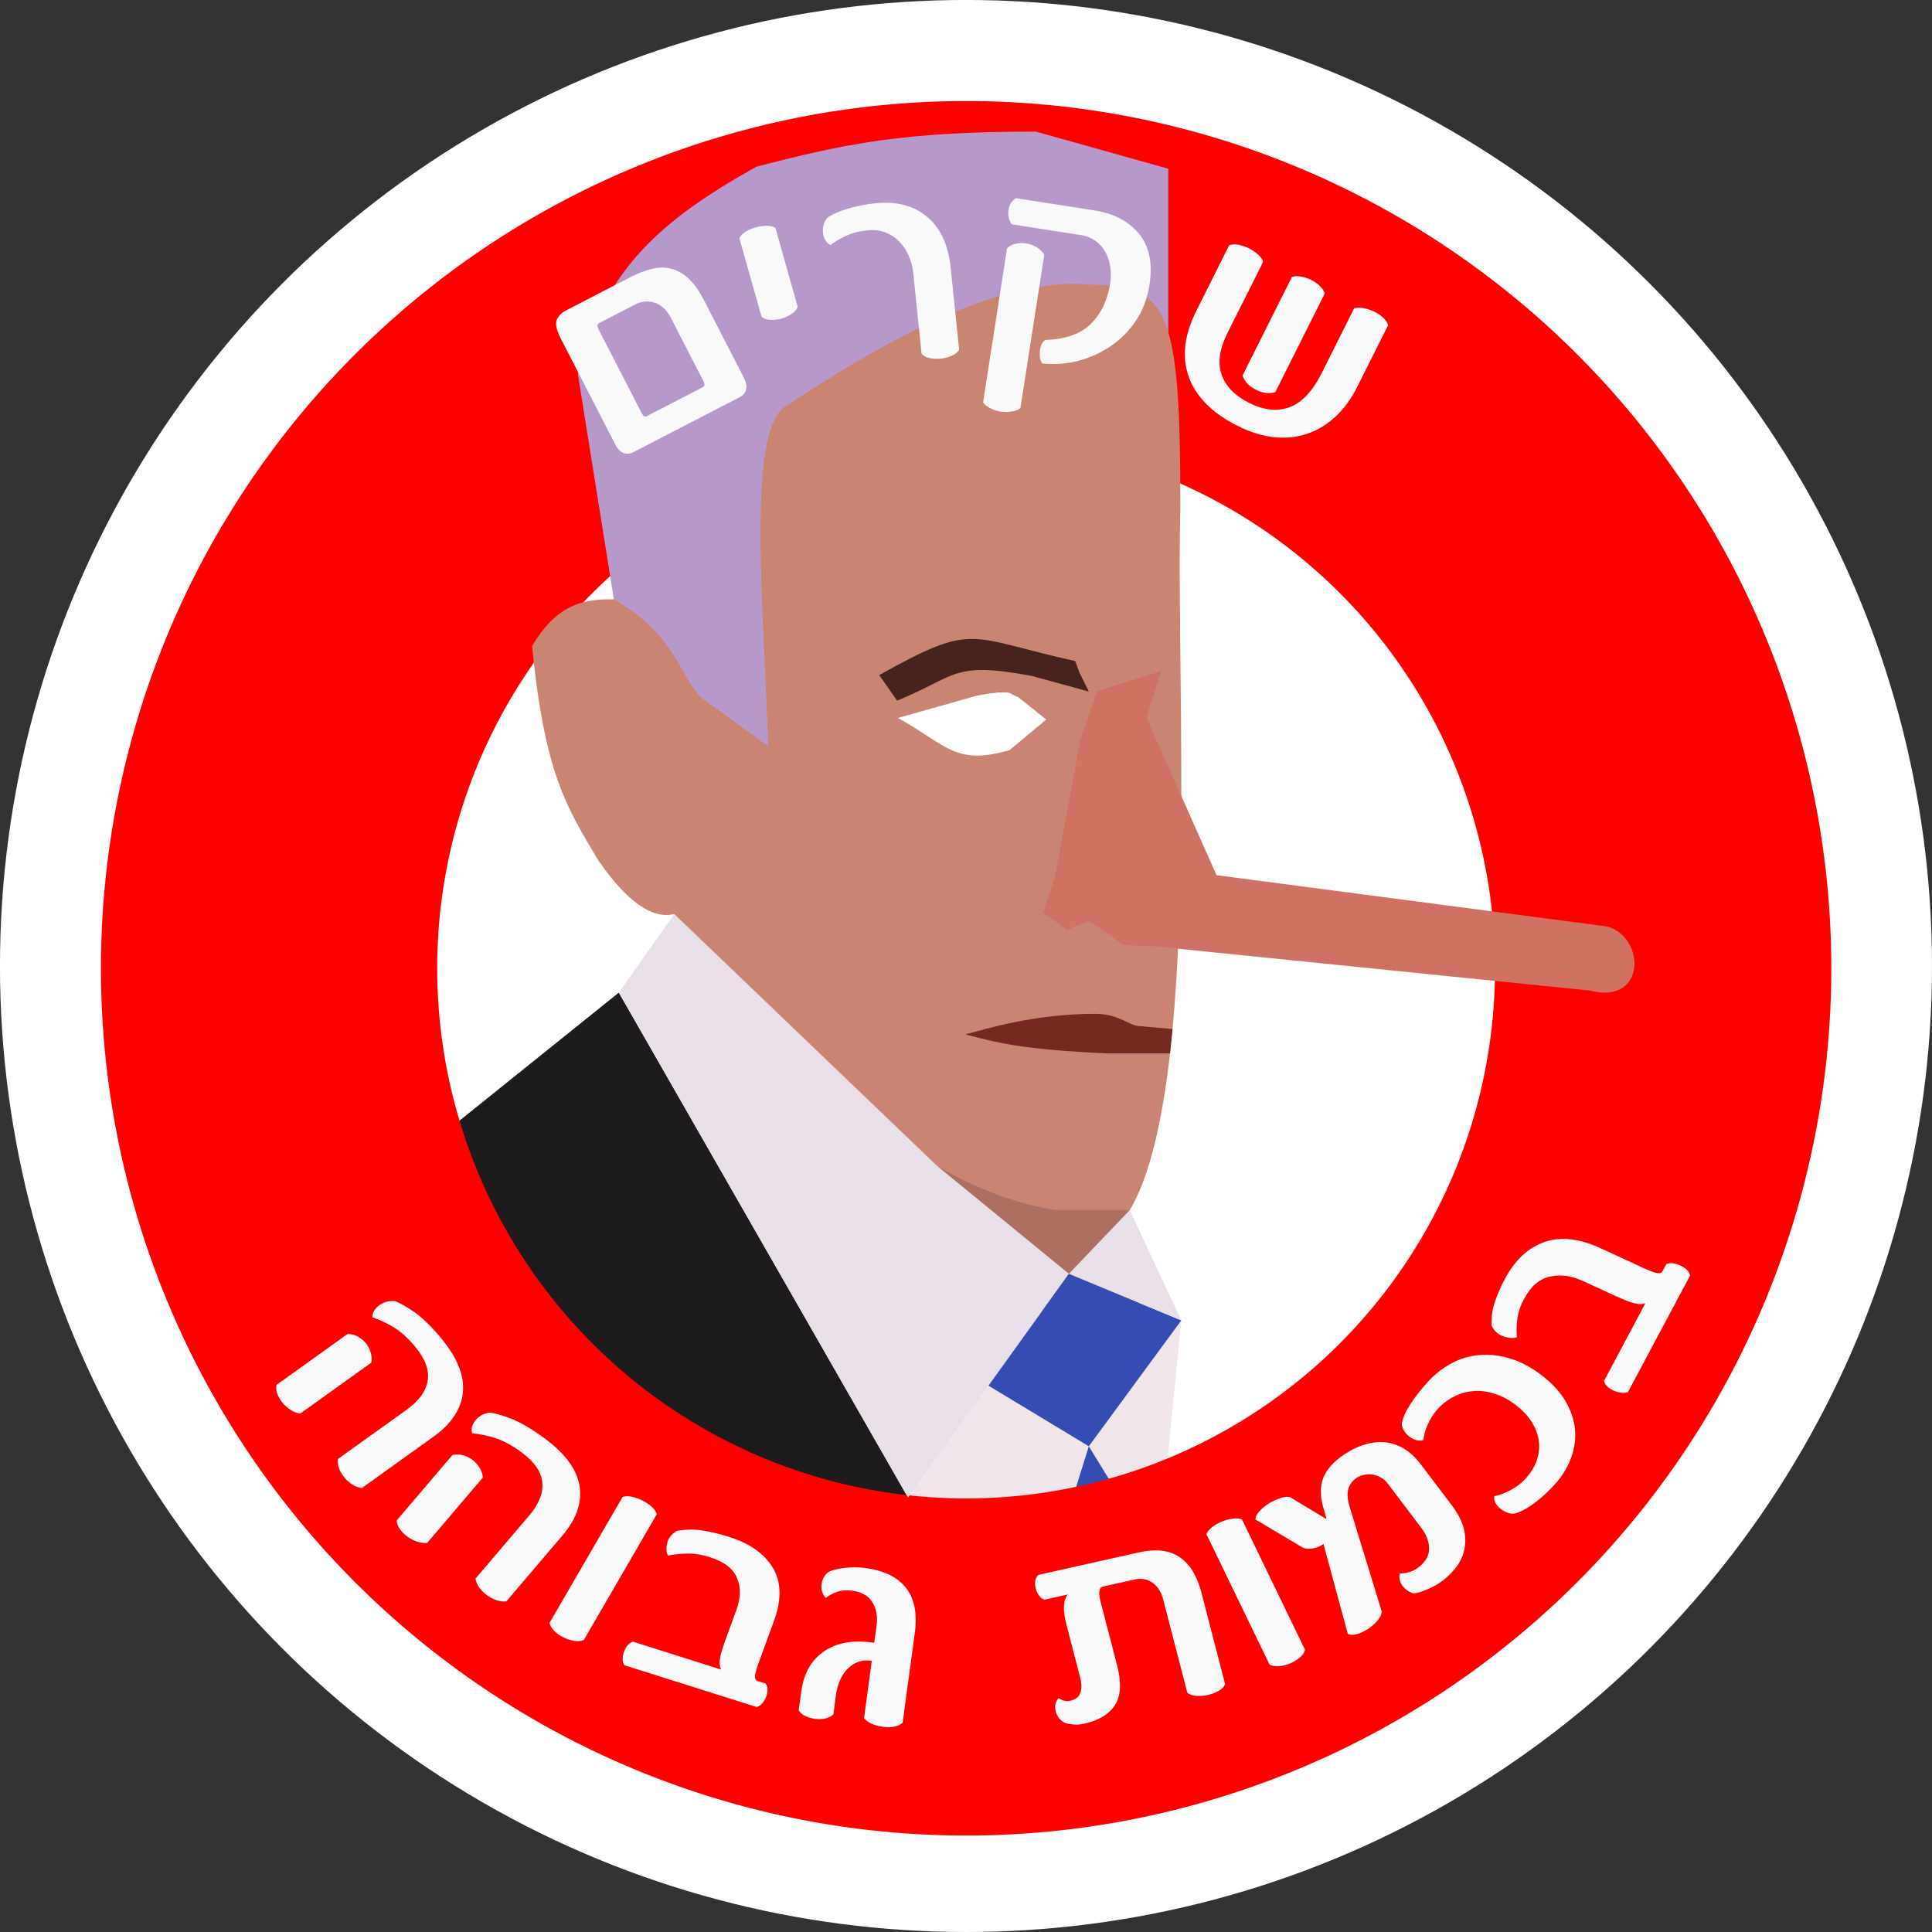 <?xml version="1.0" encoding="UTF-8" standalone="no"?>
<!-- Created with Inkscape (http://www.inkscape.org/) -->

<svg
   width="60.335mm"
   height="60.335mm"
   viewBox="0 0 60.335 60.335"
   version="1.1"
   id="svg1"
   inkscape:version="1.4 (e7c3feb100, 2024-10-09)"
   sodipodi:docname="article-labeling-lies.svg"
   xmlns:inkscape="http://www.inkscape.org/namespaces/inkscape"
   xmlns:sodipodi="http://sodipodi.sourceforge.net/DTD/sodipodi-0.dtd"
   xmlns="http://www.w3.org/2000/svg"
   xmlns:svg="http://www.w3.org/2000/svg">
  <rect x="0" y="0" width="60.335" height="60.335" fill="#333333" stroke="none"/>
  <sodipodi:namedview
     id="namedview1"
     pagecolor="#ffffff"
     bordercolor="#000000"
     borderopacity="0.25"
     inkscape:showpageshadow="2"
     inkscape:pageopacity="0.0"
     inkscape:pagecheckerboard="0"
     inkscape:deskcolor="#d1d1d1"
     inkscape:document-units="mm"
     inkscape:zoom="1.6000176"
     inkscape:cx="176.87306"
     inkscape:cy="178.43554"
     inkscape:window-width="1600"
     inkscape:window-height="821"
     inkscape:window-x="0"
     inkscape:window-y="0"
     inkscape:window-maximized="1"
     inkscape:current-layer="layer1" />
  <defs
     id="defs1" />
  <g
     inkscape:label="Layer 1"
     inkscape:groupmode="layer"
     id="layer1">
    <circle
       style="fill:#ffffff;fill-opacity:1;stroke:none;stroke-width:0.341;stroke-linecap:round;stroke-linejoin:round;stroke-miterlimit:4.7;stroke-dasharray:none;stroke-opacity:1;paint-order:fill markers stroke"
       id="path7"
       cx="155.983"
       cy="185.917"
       r="30.168"
       transform="translate(-125.816,-155.75)" />
    <g
       id="g13"
       transform="matrix(0.122,0,0,0.118,0.209,2.217)">
      <g
         id="g2">
        <path
           style="fill:#efe5eb;fill-opacity:1;stroke-width:1.289;stroke-linecap:round;stroke-linejoin:round;stroke-miterlimit:4.7;paint-order:fill markers stroke"
           d="M 300.672,330.663 289.947,442.941 210.366,458.98 230.724,377.548 271.903,318.325 Z"
           id="path12" />
        <path
           id="path9"
           style="fill:#354cb3;fill-opacity:1;stroke-width:1.289;stroke-linecap:round;stroke-linejoin:round;stroke-miterlimit:4.7;paint-order:fill markers stroke"
           d="m 277,363.977 -11.729,38.865 14.828,42.084 9.848,-1.984 4.697,-49.166 z" />
        <path
           style="fill:#1d1b1c;fill-opacity:1;stroke-width:1.289;stroke-linecap:round;stroke-linejoin:round;stroke-miterlimit:4.7;paint-order:fill markers stroke"
           d="m 156.695,243.911 -48.736,40.484 102.407,174.585 20.358,-81.432 z"
           id="path10" />
      </g>
      <path
         id="path3-31"
         style="fill:#ff0000;fill-opacity:1;stroke-width:2.218;stroke-linecap:round;stroke-linejoin:round;stroke-miterlimit:4.7;paint-order:fill markers stroke"
         d="m 155.983,155.75 a 30.168,30.168 0 0 0 -30.168,30.168 30.168,30.168 0 0 0 30.168,30.168 30.168,30.168 0 0 0 30.168,-30.168 30.168,30.168 0 0 0 -30.168,-30.168 z m 0,11.724 a 18.443,18.443 0 0 1 18.443,18.443 18.443,18.443 0 0 1 -18.443,18.443 18.443,18.443 0 0 1 -18.443,-18.443 18.443,18.443 0 0 1 18.443,-18.443 z"
         transform="matrix(7.341,0,0,7.608,-899.479,-1176.989)" />
      <path
         id="rect4"
         style="fill:#ffffff;fill-opacity:1;stroke-width:1.289;stroke-linecap:round;stroke-linejoin:round;stroke-miterlimit:4.7;paint-order:fill markers stroke"
         d="m 225.902,170.966 12.493,12.682 33.044,-3.817 -7.634,-16.357 c -7.993,-4.474 -32.638,0.293 -37.902,7.492 z"
         sodipodi:nodetypes="ccccc" />
      <path
         style="fill:#ac6f61;fill-opacity:1;stroke-width:1.289;stroke-linecap:round;stroke-linejoin:round;stroke-miterlimit:4.7;paint-order:fill markers stroke"
         d="m 227.925,268.712 -13.627,20.72 c 0,0 40.672,38.606 41.545,39.26 0.872,0.654 33.909,-2.712 33.909,-2.712 l -2.272,-24.517 z"
         id="path11" />
      <path
         id="path5-8"
         style="fill:#46231d;fill-opacity:1;stroke-width:1.289;stroke-linecap:round;stroke-linejoin:round;stroke-miterlimit:4.7;paint-order:fill markers stroke"
         d="m 218.499,153.847 7.403,17.119 c 33.053,-11.136 39.667,-5.434 52.107,-3.442 l 5.845,-16.234 c -7.993,-4.474 -60.091,-4.643 -65.355,2.556 z"
         sodipodi:nodetypes="ccccc" />
      <path
         style="display:inline;fill:#b698cb;fill-opacity:1;stroke-width:1.289;stroke-linecap:round;stroke-linejoin:round;stroke-miterlimit:4.7;paint-order:fill markers stroke"
         d="m 195.379,193.299 -39.918,-53.261 -9.254,-59.84 c 6.663,-27.743 21.375,-40.815 45.726,-54.874 22.74,-6.093 37.534,-9.285 71.487,-9.285 l 33.919,9.828 v 43.464"
         id="path2"
         sodipodi:nodetypes="ccccccc" />
      <path
         id="path1-97"
         style="display:inline;fill:#c98472;fill-opacity:1;stroke-width:1.289;stroke-linecap:round;stroke-linejoin:round;stroke-miterlimit:4.7;paint-order:fill markers stroke"
         d="m 272.035,56.352 c -25.327,0.471 -57.596,22.211 -72.465,32.279 -10.139,5.854 -5.91,51.203 -4.627,90.068 l -17.273,-12.955 c -5.552,-5.963 -6.478,-16.451 -22.209,-25.91 -8.431,-0.206 -14.878,1.778 -20.975,12.338 3.228,33.757 8.773,42.567 16.965,56.756 7.3,10.899 13.777,15.627 19.432,14.188 2.056,8.945 3.496,16.348 9.871,26.836 10.325,14.483 18.816,21.902 26.527,26.844 9.048,6.783 16.039,11.099 20.975,12.947 h 9.871 c 9.665,5.963 19.741,9.87 30.229,11.721 h 19.125 c 18.548,-32.126 11.688,-140.065 12.955,-185.689 0,-52.692 -2.922,-59.223 -23.436,-59.223 -1.62,-0.167 -3.276,-0.231 -4.965,-0.199 z m -24.742,93.965 c 5.995,0.063 12.367,2.693 26.217,5.85 l 1.092,3.055 2.398,5.016 -14.613,-4.143 c -20.502,-3.928 -18.964,0.018 -34.461,6.543 L 223.346,159.875 c 12.336,-7.116 17.953,-9.621 23.947,-9.559 z m 7.701,14.051 c 2.08,-0.015 2.164,0.699 3.977,1.375 l 7.123,5.91 -9.379,8.07 c -13.835,4.2 -15.931,-1.218 -28.572,-8.506 l 20.15,-5.871 c 3.488,-0.699 5.453,-0.97 6.701,-0.979 z" />
      <path
         style="display:inline;fill:#cf7263;fill-opacity:1;stroke-width:1.289;stroke-linecap:round;stroke-linejoin:round;stroke-miterlimit:4.7;paint-order:fill markers stroke"
         d="m 295.499,158.854 -3.701,12.338 17.89,41.641 99.939,13.572 c 9.862,2.642 10.169,20.847 -4.318,16.965 L 293.649,231.649 285.937,231.341 277,224.863 l -5.56,2.468 -6.169,-4.627 3.085,-9.562 6.478,-36.089 4.318,-12.955"
         id="path3-3"
         sodipodi:nodetypes="ccccccccccccc" />
      <path
         style="fill:#762822;fill-opacity:1;stroke-width:1.289;stroke-linecap:round;stroke-linejoin:round;stroke-miterlimit:4.7;paint-order:fill markers stroke"
         d="m 245.374,254.971 c 5.103,-1.367 17.514,-5.453 33.371,-5.453 6.153,0.073 8.679,3.272 11.342,3.272 l 8.344,0.756 -0.646,6.456 H 281.761 c -22.052,-1.017 -28.411,-2.894 -36.387,-5.031 z"
         id="path4-6"
         sodipodi:nodetypes="ccccccc" />
      <path
         style="fill:#e9dfe9;fill-opacity:1;stroke-width:1.289;stroke-linecap:round;stroke-linejoin:round;stroke-miterlimit:4.7;paint-order:fill markers stroke"
         d="m 170.883,223.115 -14.188,20.796 74.029,133.637 41.179,-59.223 -33.776,-28.583 z"
         id="path6" />
      <path
         style="fill:#354cb3;fill-opacity:1;stroke-width:1.289;stroke-linecap:round;stroke-linejoin:round;stroke-miterlimit:4.7;paint-order:fill markers stroke"
         d="M 271.903,318.325 251.313,347.937 277,363.976 300.672,330.663 Z"
         id="path8"
         sodipodi:nodetypes="ccccc" />
      <path
         style="fill:#e9dfe9;fill-opacity:1;stroke-width:1.289;stroke-linecap:round;stroke-linejoin:round;stroke-miterlimit:4.7;paint-order:fill markers stroke"
         d="m 271.903,318.325 15.578,-16.862 13.192,29.2 z"
         id="path7-9" />
      <path
         id="text1"
         style="font-style:normal;font-variant:normal;font-weight:bold;font-stretch:normal;font-size:10.583px;line-height:0;font-family:Spacer-Bold;-inkscape-font-specification:'Spacer-Bold Bold';text-align:end;letter-spacing:0px;word-spacing:-1.302px;writing-mode:lr-tb;direction:ltr;text-anchor:end;display:inline;fill:#f9f9f9;fill-opacity:1;stroke-width:2.218;stroke-linecap:round;stroke-linejoin:round;stroke-miterlimit:4.7;paint-order:fill markers stroke"
         d="m 67.686,66.834 c -0.08,0.043 -0.141,0.102 -0.184,0.175 -0.038,0.067 -0.064,0.142 -0.077,0.223 l -0.004,0.025 c -0.011,0.092 -0.008,0.18 0.011,0.264 0.018,0.083 0.056,0.157 0.112,0.221 l 2.4,0.374 c 0.201,0.031 0.373,0.1 0.517,0.206 0.144,0.106 0.258,0.235 0.343,0.388 0.084,0.153 0.14,0.322 0.166,0.507 0.03,0.186 0.031,0.374 10e-4,0.565 -0.092,0.592 -0.316,1.065 -0.671,1.417 -0.351,0.353 -0.88,0.541 -1.584,0.564 -0.056,0.026 -0.102,0.075 -0.137,0.146 -0.032,0.068 -0.052,0.144 -0.061,0.226 -0.009,0.082 -0.009,0.166 0.003,0.251 0.015,0.083 0.042,0.148 0.08,0.196 0.418,0.044 0.833,0.015 1.243,-0.089 0.414,-0.106 0.792,-0.276 1.135,-0.508 0.346,-0.232 0.64,-0.526 0.881,-0.883 0.244,-0.359 0.403,-0.776 0.477,-1.249 0.117,-0.752 -0.004,-1.347 -0.365,-1.783 -0.361,-0.436 -0.881,-0.707 -1.562,-0.813 z m -4.639,0.158 c -0.089,0.002 -0.179,0.008 -0.272,0.018 -0.326,0.034 -0.641,0.096 -0.947,0.186 -0.302,0.09 -0.539,0.193 -0.711,0.307 -0.069,0.073 -0.116,0.157 -0.141,0.253 -0.025,0.096 -0.032,0.192 -0.022,0.288 0.01,0.093 0.037,0.176 0.083,0.251 0.046,0.075 0.106,0.131 0.179,0.168 0.131,-0.104 0.304,-0.206 0.519,-0.308 0.214,-0.105 0.467,-0.173 0.758,-0.203 0.236,-0.024 0.446,-0.001 0.63,0.07 0.187,0.071 0.349,0.175 0.485,0.314 0.139,0.138 0.249,0.301 0.331,0.49 0.085,0.185 0.138,0.379 0.159,0.581 l 0.292,2.832 c 0.056,0.074 0.146,0.125 0.27,0.153 0.128,0.028 0.258,0.036 0.392,0.022 0.137,-0.014 0.266,-0.047 0.385,-0.097 0.119,-0.05 0.207,-0.122 0.264,-0.214 L 65.407,69.262 C 65.325,68.464 65.051,67.87 64.585,67.482 64.179,67.139 63.667,66.976 63.047,66.992 Z m -4.057,0.803 c -0.129,6.89e-4 -0.258,0.02 -0.387,0.056 -0.126,0.036 -0.244,0.087 -0.354,0.154 -0.107,0.066 -0.177,0.14 -0.211,0.221 l 0.778,2.744 c 0.08,0.056 0.182,0.088 0.306,0.096 0.127,0.007 0.253,-0.007 0.375,-0.042 0.126,-0.036 0.243,-0.089 0.352,-0.159 0.109,-0.07 0.183,-0.154 0.224,-0.252 l -0.778,-2.745 c -0.075,-0.05 -0.177,-0.075 -0.305,-0.074 z m 8.868,0.6 c -0.061,0.002 -0.123,0.009 -0.184,0.022 -0.119,0.023 -0.219,0.075 -0.302,0.157 l -0.835,5.356 c 0.05,0.081 0.13,0.15 0.24,0.205 0.113,0.059 0.236,0.099 0.368,0.12 0.136,0.021 0.267,0.021 0.392,-0.002 0.128,-0.018 0.229,-0.058 0.301,-0.12 l 0.832,-5.336 c -0.067,-0.108 -0.158,-0.196 -0.273,-0.263 -0.112,-0.066 -0.231,-0.109 -0.357,-0.129 -0.061,-0.01 -0.123,-0.013 -0.184,-0.011 z m 7.419,0.045 c -0.058,0.002 -0.111,0.012 -0.159,0.03 l -1.146,2.281 c -0.425,0.847 -0.512,1.614 -0.261,2.303 0.251,0.689 0.817,1.255 1.698,1.698 0.431,0.217 0.849,0.348 1.254,0.393 0.41,0.044 0.794,0.008 1.153,-0.109 0.361,-0.119 0.69,-0.315 0.988,-0.585 0.303,-0.272 0.56,-0.619 0.772,-1.041 l 1.083,-2.156 c -0.018,-0.086 -0.072,-0.171 -0.161,-0.255 -0.086,-0.082 -0.187,-0.152 -0.304,-0.211 -0.114,-0.057 -0.235,-0.099 -0.365,-0.126 -0.126,-0.025 -0.244,-0.026 -0.351,-0.003 l -1.132,2.254 c -0.32,0.637 -0.695,1.034 -1.126,1.192 -0.429,0.155 -0.899,0.104 -1.41,-0.153 -0.493,-0.247 -0.811,-0.575 -0.957,-0.984 -0.142,-0.407 -0.072,-0.892 0.211,-1.456 l 1.232,-2.452 c -0.006,-0.072 -0.053,-0.152 -0.141,-0.239 -0.088,-0.086 -0.191,-0.161 -0.31,-0.225 l -0.037,-0.018 c -0.108,-0.054 -0.223,-0.094 -0.344,-0.121 -0.068,-0.015 -0.13,-0.021 -0.188,-0.02 z m -19.914,0.807 c -0.114,-0.001 -0.233,0.012 -0.356,0.041 -0.243,0.055 -0.503,0.155 -0.782,0.299 l -2.232,1.151 c -0.162,0.084 -0.271,0.196 -0.326,0.337 -0.052,0.139 -0.003,0.356 0.149,0.65 l 1.887,3.661 c 0.166,0.322 0.385,0.412 0.658,0.271 l 3.67,-1.892 c 0.273,-0.141 0.326,-0.371 0.16,-0.693 l -1.383,-2.683 c -0.164,-0.318 -0.338,-0.566 -0.522,-0.742 -0.184,-0.176 -0.382,-0.293 -0.594,-0.351 -0.105,-0.031 -0.215,-0.047 -0.329,-0.049 z m 22.097,0.299 c -0.054,0.002 -0.105,0.01 -0.153,0.025 l -1.726,3.435 c 0.026,0.079 0.076,0.163 0.15,0.254 0.075,0.088 0.185,0.169 0.33,0.241 0.126,0.063 0.249,0.1 0.367,0.109 0.123,0.008 0.223,-0.002 0.298,-0.029 l 1.726,-3.435 c -0.031,-0.092 -0.09,-0.18 -0.179,-0.264 -0.086,-0.082 -0.185,-0.151 -0.296,-0.206 -0.111,-0.056 -0.226,-0.094 -0.346,-0.116 -0.06,-0.011 -0.117,-0.016 -0.171,-0.014 z m -22.566,0.882 c 0.055,0.005 0.11,0.015 0.165,0.032 0.113,0.031 0.219,0.091 0.319,0.179 0.101,0.083 0.19,0.2 0.268,0.35 l 1.142,2.214 c 0.052,0.101 0.045,0.169 -0.023,0.204 l -1.948,1.004 c -0.07,0.036 -0.132,0.004 -0.184,-0.097 l -1.494,-2.898 c -0.03,-0.058 -0.047,-0.106 -0.051,-0.143 -0.005,-0.04 0.025,-0.076 0.089,-0.11 l 1.236,-0.637 c 0.101,-0.052 0.207,-0.083 0.318,-0.094 0.055,-0.007 0.109,-0.008 0.164,-0.003 z m 31.644,32.619 c -0.153,0.017 -0.299,0.051 -0.44,0.102 -0.564,0.204 -1.018,0.626 -1.361,1.269 -0.151,0.282 -0.27,0.556 -0.359,0.819 -0.087,0.26 -0.123,0.532 -0.107,0.817 0.077,0.162 0.191,0.277 0.342,0.346 0.019,0.009 0.041,0.017 0.065,0.024 0.181,0.065 0.338,0.076 0.472,0.034 -0.017,-0.178 -0.012,-0.38 0.012,-0.606 0.022,-0.227 0.101,-0.47 0.239,-0.729 0.233,-0.437 0.533,-0.696 0.899,-0.776 0.368,-0.083 0.757,-0.03 1.167,0.159 l 1.12,0.515 c 0.08,0.037 0.166,0.074 0.257,0.113 0.091,0.038 0.183,0.072 0.274,0.103 0.091,0.031 0.182,0.052 0.271,0.064 0.091,0.009 0.172,-9.6e-4 0.242,-0.028 l -1.443,2.703 c 0.011,0.068 0.048,0.131 0.109,0.189 0.061,0.058 0.133,0.106 0.216,0.144 0.08,0.037 0.169,0.062 0.265,0.077 0.093,0.013 0.175,0.005 0.247,-0.025 l 2.163,-4.05 c -0.015,-0.077 -0.054,-0.145 -0.118,-0.205 -0.064,-0.059 -0.14,-0.109 -0.226,-0.148 -0.087,-0.04 -0.173,-0.065 -0.259,-0.075 -0.086,-0.01 -0.162,0.001 -0.227,0.034 l -0.127,0.237 c -0.033,0.062 -0.1,0.086 -0.199,0.07 -0.101,-0.02 -0.252,-0.077 -0.454,-0.17 l -1.509,-0.694 c -0.562,-0.259 -1.072,-0.363 -1.53,-0.313 z m -40.512,2.154 c -0.121,-0.01 -0.229,4.9e-4 -0.326,0.032 -0.078,0.026 -0.147,0.062 -0.21,0.106 l -0.038,0.027 c -0.069,0.058 -0.123,0.121 -0.161,0.19 -0.035,0.071 -0.053,0.14 -0.052,0.207 0.249,0.082 0.495,0.196 0.74,0.344 0.25,0.148 0.501,0.375 0.754,0.68 0.354,0.426 0.499,0.821 0.436,1.184 -0.061,0.366 -0.307,0.704 -0.738,1.012 l -2.393,1.71 c -0.015,0.107 -6.88e-4,0.216 0.042,0.328 0.043,0.112 0.105,0.216 0.186,0.313 0.081,0.097 0.174,0.179 0.279,0.246 0.108,0.07 0.218,0.11 0.331,0.121 l 2.499,-1.786 c 0.337,-0.241 0.589,-0.499 0.754,-0.772 0.171,-0.273 0.262,-0.552 0.273,-0.837 0.017,-0.284 -0.04,-0.579 -0.171,-0.883 -0.129,-0.302 -0.32,-0.605 -0.573,-0.91 -0.347,-0.418 -0.656,-0.722 -0.928,-0.914 -0.272,-0.191 -0.507,-0.325 -0.705,-0.4 z m -1.651,1.143 -2.477,1.771 c -0.021,0.099 -0.012,0.203 0.029,0.312 0.043,0.112 0.104,0.215 0.182,0.31 0.081,0.097 0.174,0.179 0.28,0.246 0.108,0.07 0.22,0.113 0.337,0.129 l 2.477,-1.771 c 0.024,-0.118 0.017,-0.238 -0.022,-0.361 -0.037,-0.12 -0.095,-0.229 -0.176,-0.326 -0.079,-0.095 -0.174,-0.171 -0.286,-0.229 -0.11,-0.056 -0.224,-0.083 -0.344,-0.081 z m 39.718,0.722 c -0.089,-0.001 -0.178,0.003 -0.266,0.011 -0.347,0.031 -0.673,0.13 -0.975,0.296 -0.3,0.164 -0.567,0.374 -0.801,0.629 -0.227,0.248 -0.425,0.497 -0.593,0.747 -0.166,0.248 -0.273,0.48 -0.32,0.695 -0.004,0.076 0.016,0.154 0.059,0.236 0.045,0.079 0.103,0.149 0.174,0.209 0.071,0.061 0.151,0.106 0.24,0.137 0.089,0.031 0.182,0.035 0.279,0.011 0.011,-0.161 0.061,-0.341 0.15,-0.541 0.089,-0.204 0.204,-0.384 0.345,-0.538 0.169,-0.185 0.361,-0.331 0.578,-0.439 0.214,-0.11 0.44,-0.173 0.68,-0.189 0.239,-0.02 0.487,0.011 0.743,0.096 0.258,0.082 0.512,0.22 0.76,0.416 0.248,0.196 0.433,0.403 0.557,0.622 0.125,0.217 0.198,0.437 0.218,0.661 0.019,0.22 -0.011,0.438 -0.091,0.653 -0.083,0.213 -0.209,0.413 -0.378,0.597 -0.141,0.154 -0.315,0.287 -0.521,0.399 -0.206,0.107 -0.395,0.178 -0.567,0.212 -0.016,0.079 -0.003,0.157 0.039,0.234 0.04,0.075 0.096,0.141 0.17,0.199 0.074,0.058 0.159,0.106 0.256,0.143 0.097,0.037 0.193,0.043 0.287,0.017 0.224,-0.076 0.449,-0.201 0.675,-0.376 0.231,-0.175 0.458,-0.385 0.683,-0.63 0.232,-0.253 0.411,-0.536 0.538,-0.85 0.127,-0.313 0.185,-0.634 0.171,-0.963 -0.016,-0.331 -0.112,-0.661 -0.288,-0.992 -0.176,-0.335 -0.453,-0.651 -0.829,-0.948 -0.382,-0.301 -0.762,-0.507 -1.143,-0.62 -0.286,-0.088 -0.562,-0.134 -0.83,-0.137 z m -34.759,2.01 c -0.12,0.018 -0.223,0.052 -0.308,0.104 -0.068,0.043 -0.127,0.093 -0.176,0.15 l -0.03,0.035 c -0.052,0.072 -0.088,0.145 -0.106,0.22 -0.016,0.077 -0.014,0.148 0.004,0.212 0.263,0.024 0.532,0.08 0.808,0.168 0.281,0.088 0.584,0.251 0.909,0.49 0.454,0.334 0.698,0.684 0.731,1.052 0.036,0.369 -0.115,0.752 -0.453,1.147 l -1.875,2.197 c 0.013,0.107 0.055,0.21 0.126,0.309 0.071,0.099 0.158,0.186 0.262,0.263 0.104,0.076 0.216,0.135 0.335,0.177 0.123,0.043 0.24,0.058 0.353,0.043 l 1.959,-2.294 c 0.264,-0.31 0.441,-0.616 0.531,-0.918 0.094,-0.303 0.11,-0.594 0.047,-0.873 -0.058,-0.28 -0.19,-0.553 -0.396,-0.819 -0.204,-0.264 -0.468,-0.515 -0.793,-0.754 -0.446,-0.328 -0.826,-0.553 -1.139,-0.678 -0.313,-0.125 -0.576,-0.201 -0.789,-0.23 z m 31.207,1.035 c -0.23,-0.02 -0.461,0.006 -0.696,0.077 -0.234,0.072 -0.462,0.18 -0.685,0.326 -0.389,0.254 -0.642,0.531 -0.76,0.831 -0.117,0.296 -0.115,0.65 0.006,1.062 l 0.11,0.379 -1.281,-0.77 c -0.094,-0.02 -0.213,-0.005 -0.359,0.045 -0.143,0.049 -0.278,0.115 -0.407,0.199 -0.126,0.082 -0.232,0.174 -0.317,0.274 -0.086,0.101 -0.124,0.188 -0.115,0.264 l 1.636,0.97 c 0.096,0.051 0.22,0.062 0.372,0.032 0.122,-0.023 0.225,-0.062 0.306,-0.115 0.02,-0.013 0.038,-0.027 0.054,-0.041 l 0.85,3.134 c 0.082,0.04 0.187,0.042 0.314,0.008 0.13,-0.036 0.258,-0.096 0.383,-0.178 0.126,-0.082 0.235,-0.175 0.326,-0.28 0.094,-0.106 0.148,-0.215 0.161,-0.325 l -1.12,-3.645 c -0.08,-0.272 -0.094,-0.487 -0.042,-0.643 0.055,-0.158 0.153,-0.282 0.294,-0.374 0.058,-0.038 0.133,-0.069 0.225,-0.092 0.095,-0.025 0.19,-0.032 0.285,-0.022 0.096,0.011 0.194,0.042 0.295,0.093 0.104,0.05 0.195,0.126 0.273,0.229 l 1.164,1.534 c 0.122,0.16 0.201,0.313 0.238,0.46 0.038,0.142 0.046,0.274 0.026,0.397 -0.022,0.12 -0.075,0.23 -0.158,0.328 -0.08,0.097 -0.172,0.179 -0.278,0.248 -0.085,0.055 -0.177,0.095 -0.276,0.12 -0.1,0.025 -0.2,0.037 -0.3,0.038 -0.014,0.05 -0.018,0.109 -0.01,0.177 0.011,0.066 0.035,0.133 0.074,0.202 0.037,0.065 0.09,0.126 0.159,0.182 0.069,0.056 0.152,0.1 0.249,0.13 0.062,3.8e-4 0.133,-0.012 0.214,-0.037 0.085,-0.027 0.168,-0.057 0.248,-0.089 0.08,-0.032 0.158,-0.069 0.232,-0.109 0.076,-0.038 0.136,-0.071 0.18,-0.1 0.211,-0.138 0.395,-0.301 0.553,-0.49 0.163,-0.188 0.276,-0.397 0.337,-0.628 0.064,-0.233 0.067,-0.482 0.009,-0.749 -0.057,-0.271 -0.203,-0.561 -0.438,-0.871 l -1.072,-1.412 c -0.187,-0.247 -0.387,-0.431 -0.597,-0.553 -0.213,-0.125 -0.434,-0.197 -0.664,-0.218 z m -32.335,0.423 c -0.059,-1.2e-4 -0.118,0.007 -0.176,0.022 l -1.942,2.275 c 0.005,0.101 0.042,0.2 0.11,0.297 0.071,0.099 0.156,0.185 0.257,0.259 0.104,0.076 0.216,0.135 0.335,0.176 0.123,0.043 0.243,0.06 0.361,0.05 l 1.942,-2.275 c -0.007,-0.12 -0.046,-0.235 -0.116,-0.345 -0.067,-0.109 -0.153,-0.201 -0.256,-0.278 -0.101,-0.074 -0.213,-0.127 -0.337,-0.159 -0.06,-0.015 -0.12,-0.022 -0.179,-0.022 z m 5.902,1.453 c -0.053,0.002 -0.1,0.011 -0.143,0.027 l -2.545,4.376 c 0.018,0.096 0.069,0.188 0.156,0.276 0.09,0.09 0.193,0.164 0.31,0.223 0.12,0.06 0.245,0.102 0.377,0.127 0.132,0.025 0.249,0.016 0.351,-0.027 l 2.545,-4.376 c -0.02,-0.085 -0.077,-0.171 -0.174,-0.257 -0.096,-0.086 -0.206,-0.16 -0.329,-0.221 -0.12,-0.06 -0.244,-0.104 -0.375,-0.131 -0.064,-0.013 -0.122,-0.018 -0.175,-0.017 z m 21.311,0.773 c -0.054,-0.005 -0.114,-0.002 -0.18,0.007 -0.132,0.019 -0.261,0.054 -0.389,0.107 -0.124,0.052 -0.237,0.118 -0.34,0.197 -0.099,0.078 -0.161,0.158 -0.183,0.24 l 2.199,4.535 c 0.092,0.045 0.203,0.063 0.331,0.053 0.132,-0.011 0.258,-0.043 0.379,-0.093 0.124,-0.052 0.236,-0.119 0.337,-0.201 0.101,-0.082 0.165,-0.174 0.19,-0.275 l -2.199,-4.535 c -0.042,-0.019 -0.091,-0.03 -0.145,-0.035 z m -19.105,0.388 c -0.148,0.002 -0.297,0.016 -0.449,0.042 -0.162,0.093 -0.271,0.212 -0.325,0.36 -0.007,0.019 -0.012,0.04 -0.017,0.063 -0.045,0.175 -0.037,0.321 0.026,0.439 0.188,-0.039 0.404,-0.062 0.649,-0.069 0.245,-0.01 0.516,0.031 0.81,0.124 0.498,0.157 0.814,0.398 0.948,0.724 0.137,0.327 0.132,0.692 -0.015,1.094 l -0.402,1.098 c -0.029,0.079 -0.058,0.163 -0.086,0.252 -0.029,0.089 -0.054,0.178 -0.074,0.266 -0.021,0.088 -0.032,0.174 -0.032,0.258 0.003,0.085 0.023,0.158 0.061,0.219 L 54.33,117.047 c -0.071,0.02 -0.134,0.061 -0.188,0.125 -0.054,0.064 -0.095,0.136 -0.125,0.218 -0.029,0.079 -0.045,0.163 -0.048,0.253 -0.002,0.087 0.018,0.162 0.06,0.224 l 4.613,1.453 c 0.08,-0.024 0.148,-0.069 0.203,-0.136 0.055,-0.067 0.098,-0.143 0.129,-0.227 0.031,-0.085 0.046,-0.168 0.045,-0.249 -6.54e-4,-0.081 -0.023,-0.149 -0.067,-0.205 l -0.269,-0.085 c -0.071,-0.022 -0.105,-0.08 -0.101,-0.174 0.009,-0.096 0.049,-0.242 0.121,-0.44 l 0.542,-1.481 c 0.269,-0.735 0.257,-1.349 -0.035,-1.84 -0.292,-0.492 -0.804,-0.853 -1.535,-1.083 -0.322,-0.101 -0.629,-0.175 -0.922,-0.222 -0.145,-0.023 -0.291,-0.034 -0.439,-0.032 z m 16.063,0.731 c -0.136,0.01 -0.279,0.032 -0.43,0.066 l -3.489,0.78 c -0.061,0.061 -0.096,0.138 -0.106,0.228 -0.01,0.088 -0.003,0.173 0.022,0.256 0.025,0.083 0.064,0.161 0.116,0.235 0.051,0.07 0.115,0.118 0.191,0.142 l 0.809,-0.181 c -0.061,0.078 -0.1,0.168 -0.118,0.267 -0.015,0.099 -0.02,0.201 -0.014,0.305 0.009,0.104 0.023,0.203 0.044,0.297 0.021,0.094 0.038,0.167 0.051,0.219 l 0.469,1.805 c 0.056,0.216 0.057,0.395 0.002,0.537 -0.052,0.138 -0.169,0.227 -0.35,0.268 -0.08,0.018 -0.158,0.015 -0.234,-0.009 -0.073,-0.025 -0.131,-0.053 -0.176,-0.084 -0.061,0.075 -0.098,0.155 -0.109,0.24 -0.009,0.077 -0.004,0.153 0.015,0.227 l 0.007,0.029 c 0.025,0.083 0.067,0.158 0.125,0.223 0.058,0.066 0.127,0.115 0.209,0.148 0.057,0.021 0.144,0.038 0.261,0.049 0.121,0.014 0.253,0.005 0.396,-0.027 0.501,-0.112 0.856,-0.326 1.064,-0.642 0.208,-0.32 0.234,-0.778 0.079,-1.375 l -0.521,-2.009 -0.064,-0.246 c -0.022,-0.084 -0.034,-0.16 -0.037,-0.227 -0.003,-0.068 0.003,-0.125 0.016,-0.173 0.016,-0.051 0.052,-0.083 0.107,-0.096 l 1.101,-0.246 c 0.24,-0.054 0.45,-0.017 0.63,0.11 0.18,0.127 0.304,0.322 0.373,0.587 l 0.841,3.238 c 0.071,0.062 0.173,0.1 0.304,0.111 0.132,0.011 0.265,0.002 0.401,-0.028 0.139,-0.031 0.267,-0.078 0.383,-0.142 0.116,-0.064 0.193,-0.142 0.231,-0.236 l -0.829,-3.194 c -0.15,-0.577 -0.404,-0.987 -0.761,-1.228 -0.265,-0.181 -0.601,-0.257 -1.007,-0.226 z m -10.323,0.581 c -0.115,-1.1e-4 -0.23,0.007 -0.344,0.02 -0.227,0.024 -0.417,0.071 -0.571,0.144 -0.068,0.052 -0.122,0.117 -0.161,0.192 -0.039,0.076 -0.064,0.154 -0.075,0.237 -0.011,0.082 -0.005,0.167 0.02,0.253 0.025,0.083 0.067,0.157 0.127,0.221 0.094,-0.079 0.216,-0.147 0.368,-0.203 0.156,-0.059 0.333,-0.076 0.532,-0.053 0.344,0.04 0.585,0.174 0.724,0.4 0.142,0.227 0.192,0.501 0.148,0.82 l -0.081,0.593 -0.165,-0.019 c -0.653,-0.076 -1.193,0.037 -1.62,0.342 -0.423,0.302 -0.676,0.759 -0.759,1.371 l -0.089,0.657 c 0.046,0.082 0.122,0.148 0.227,0.197 0.105,0.049 0.216,0.082 0.332,0.099 l 0.027,0.003 c 0.11,0.013 0.219,0.009 0.326,-0.012 0.115,-0.023 0.213,-0.072 0.296,-0.146 l 0.089,-0.657 c 0.055,-0.408 0.195,-0.722 0.42,-0.939 0.224,-0.218 0.483,-0.309 0.778,-0.275 l 0.053,0.006 -0.27,1.99 c 0.064,0.085 0.154,0.152 0.27,0.203 0.116,0.05 0.243,0.085 0.381,0.104 l 0.032,0.004 c 0.124,0.015 0.245,0.012 0.363,-0.007 0.129,-0.022 0.229,-0.07 0.301,-0.146 l 0.42,-3.092 c 0.051,-0.379 0.045,-0.703 -0.019,-0.975 -0.064,-0.275 -0.177,-0.502 -0.34,-0.682 -0.163,-0.183 -0.363,-0.325 -0.602,-0.427 -0.239,-0.101 -0.502,-0.169 -0.789,-0.203 -0.117,-0.014 -0.233,-0.021 -0.348,-0.021 z"
         transform="matrix(7.341,0,0,7.608,-238.508,-474.802)" />
      <g
         id="g5"
         transform="matrix(6.641,0,0,6.605,-790.215,-990.565)"
         style="display:none">
        <path
           id="path1-9"
           style="display:inline;fill:#ff0000;fill-opacity:1;stroke:#ff0000;stroke-width:2.541;stroke-linecap:round;stroke-linejoin:round;stroke-miterlimit:4.7;stroke-dasharray:none;stroke-opacity:1;paint-order:fill markers stroke"
           d="m 141.55,167.49 c -2.421,1.319 -3.579,4.946 -2.851,7.066 1.555,3.297 4.699,3.72 8.055,4.98 1.431,1.367 -1.19,1.994 -1.19,3.653 1.19,3.331 1.932,2.237 2.621,3.331 0.087,1.88 4e-5,4.109 1.714,4.997 1.73,4.362 1.982,6.964 4.234,6.377 2.251,0.587 2.503,-2.015 4.234,-6.377 1.714,-0.888 1.627,-3.117 1.714,-4.997 0.689,-1.095 1.431,6e-5 2.621,-3.331 0,-1.659 -2.621,-2.286 -1.19,-3.653 3.356,-1.26 6.5,-1.683 8.055,-4.98 0.727,-2.12 -0.431,-5.747 -2.851,-7.066 2.515,5.971 2.108,7.763 -6.986,8.883 -0.857,-0.785 -1.907,-1.75 -4.206,-2.019 -0.137,0.099 -0.402,0.191 -0.724,0.252 v 3.173 c -0.309,0.133 -0.518,0.294 -0.666,0.472 -0.148,-0.178 -0.357,-0.339 -0.666,-0.472 v -3.173 c -0.322,-0.061 -0.587,-0.154 -0.724,-0.252 -2.298,0.269 -3.348,1.234 -4.206,2.019 -9.094,-1.12 -9.501,-2.912 -6.986,-8.883 z m 12.582,13.164 c 0.111,0.5 0.178,0.996 0,1.441 -0.178,-0.445 -0.111,-0.941 0,-1.441 z m -7.342,1.642 1.141,1.279 0.82,0.471 0.249,1.312 -1.034,0.168 -1.176,-0.707 -0.463,-1.481 z m 14.685,0 0.463,1.043 -0.463,1.481 -1.176,0.707 -1.034,-0.168 0.249,-1.312 0.82,-0.471 z m -9.374,7.925 c 0.051,1.245 0.264,1.411 0.713,1.144 0.499,-0.081 0.76,1.155 0.927,2.069 -0.006,1.001 0.065,1.699 -0.178,2.658 l -0.249,-0.101 0.089,0.85 c -0.143,0.067 -0.196,-0.098 -0.339,-0.278 l 0.392,0.841 -0.641,-0.202 -0.356,-0.572 0.107,-0.37 -0.855,-1.75 c -0.46,-0.953 -0.461,-1.779 -0.535,-2.625 l 0.035,-1.245 z m 4.063,0 0.891,0.421 0.035,1.245 c -0.074,0.846 -0.075,1.672 -0.535,2.625 l -0.855,1.75 0.107,0.37 -0.356,0.572 -0.641,0.202 0.392,-0.841 c -0.143,0.179 -0.196,0.345 -0.339,0.278 l 0.089,-0.85 -0.249,0.101 c -0.243,-0.959 -0.172,-1.657 -0.178,-2.658 0.166,-0.914 0.428,-2.151 0.927,-2.069 0.449,0.266 0.662,0.101 0.713,-1.144 z m 8.714,1.388 c -0.033,-4.8e-4 -0.045,0.083 -0.046,0.298 -2.5e-4,0.164 -0.024,0.398 -0.052,0.519 -0.047,0.201 -0.254,0.645 -0.362,0.777 -0.106,0.129 -0.685,0.688 -0.714,0.688 -0.017,0 -0.061,0.029 -0.097,0.063 -0.087,0.084 -0.61,0.444 -0.645,0.444 -0.015,0 -0.061,0.03 -0.102,0.067 -0.041,0.037 -0.147,0.106 -0.235,0.154 -0.088,0.048 -0.2,0.123 -0.249,0.167 -0.048,0.044 -0.119,0.09 -0.156,0.102 -0.038,0.012 -0.068,0.037 -0.068,0.055 0,0.018 -0.049,0.058 -0.108,0.089 -0.059,0.031 -0.154,0.101 -0.211,0.155 -0.056,0.054 -0.167,0.157 -0.245,0.228 -0.14,0.126 -0.414,0.445 -0.414,0.482 0,0.01 -0.047,0.122 -0.105,0.247 -0.058,0.126 -0.115,0.311 -0.128,0.41 -0.027,0.205 0.036,0.718 0.089,0.737 0.019,0.007 0.035,0.036 0.035,0.065 0,0.22 0.53,0.889 0.888,1.122 0.059,0.038 0.136,0.098 0.171,0.133 0.035,0.035 0.081,0.063 0.102,0.063 0.021,0 0.127,0.057 0.236,0.127 0.109,0.07 0.214,0.127 0.234,0.127 0.02,0 0.121,0.042 0.226,0.094 0.276,0.136 1.089,0.398 1.404,0.452 0.149,0.026 0.281,0.06 0.292,0.077 0.011,0.016 0.288,0.053 0.616,0.082 0.756,0.066 1.887,0.019 2.117,-0.087 0.04,-0.018 0.235,-0.069 0.435,-0.113 0.199,-0.043 0.423,-0.11 0.497,-0.147 0.074,-0.037 0.152,-0.068 0.174,-0.068 0.066,0 0.813,-0.376 0.844,-0.425 0.016,-0.025 0.074,-0.069 0.128,-0.097 0.098,-0.051 0.338,-0.275 0.512,-0.478 0.049,-0.058 0.143,-0.226 0.208,-0.373 0.152,-0.343 0.16,-0.624 0.029,-1.009 -0.109,-0.321 -0.146,-0.392 -0.278,-0.533 -0.057,-0.06 -0.103,-0.121 -0.103,-0.134 -6e-5,-0.013 -0.078,-0.069 -0.172,-0.124 -0.095,-0.055 -0.192,-0.12 -0.216,-0.144 -0.024,-0.024 -0.163,-0.079 -0.308,-0.121 -0.145,-0.043 -0.301,-0.093 -0.347,-0.113 -0.105,-0.044 -0.261,-0.045 -0.261,-0.002 0,0.018 -0.069,0.067 -0.154,0.108 -0.085,0.041 -0.227,0.124 -0.317,0.184 -0.09,0.06 -0.18,0.109 -0.201,0.109 -0.021,7e-5 -0.07,0.029 -0.109,0.064 -0.075,0.068 -0.366,0.253 -0.632,0.402 -0.09,0.05 -0.171,0.102 -0.181,0.115 -0.01,0.013 -0.057,0.044 -0.104,0.069 -0.07,0.037 -0.092,0.036 -0.117,-0.003 -0.017,-0.027 -0.031,-0.061 -0.032,-0.075 -2.5e-4,-0.014 -0.035,-0.058 -0.078,-0.098 -0.043,-0.04 -0.095,-0.103 -0.118,-0.141 -0.022,-0.038 -0.094,-0.139 -0.158,-0.225 -0.065,-0.086 -0.117,-0.165 -0.117,-0.177 4.8e-4,-0.012 0.08,-0.075 0.177,-0.141 0.271,-0.184 0.656,-0.589 0.656,-0.69 0,-0.018 0.024,-0.053 0.053,-0.078 0.029,-0.024 0.09,-0.161 0.135,-0.303 0.045,-0.142 0.096,-0.269 0.113,-0.282 0.045,-0.033 0.039,-0.912 -0.007,-0.995 -0.021,-0.038 -0.065,-0.167 -0.097,-0.287 -0.105,-0.389 -0.535,-0.926 -0.867,-1.084 -0.07,-0.033 -0.128,-0.073 -0.128,-0.089 0,-0.015 -0.094,-0.065 -0.208,-0.109 -0.115,-0.045 -0.257,-0.105 -0.317,-0.134 -0.1,-0.048 -0.701,-0.194 -0.806,-0.196 z m -5.178,5.843 c -0.015,0.001 -0.035,0.005 -0.058,0.01 -0.154,0.034 -0.354,0.127 -0.442,0.206 -0.039,0.035 -0.092,0.063 -0.118,0.063 -0.065,0 -0.627,0.571 -0.627,0.636 0,0.029 -0.03,0.082 -0.067,0.119 -0.037,0.037 -0.112,0.196 -0.167,0.353 -0.055,0.158 -0.119,0.326 -0.142,0.374 -0.057,0.12 -0.057,1.339 6.8e-4,1.457 0.023,0.048 0.078,0.201 0.121,0.34 0.043,0.139 0.134,0.348 0.202,0.464 0.068,0.116 0.124,0.219 0.124,0.229 0,0.042 0.753,0.811 0.794,0.811 0.013,0 0.078,0.049 0.144,0.11 0.066,0.06 0.199,0.15 0.295,0.199 0.096,0.049 0.185,0.105 0.197,0.125 0.012,0.02 0.098,0.07 0.191,0.111 0.093,0.041 0.179,0.091 0.192,0.111 0.012,0.02 0.133,0.076 0.269,0.125 0.136,0.049 0.267,0.106 0.291,0.126 0.024,0.02 0.181,0.08 0.348,0.132 0.167,0.053 0.337,0.116 0.376,0.141 0.04,0.025 0.195,0.072 0.344,0.104 0.149,0.032 0.329,0.082 0.399,0.111 0.132,0.054 0.842,0.2 0.974,0.2 0.042,0 0.076,0.013 0.076,0.029 0,0.036 0.955,0.151 1.583,0.19 0.625,0.039 2.09,0.009 2.693,-0.055 0.719,-0.076 0.886,-0.1 0.906,-0.128 0.01,-0.014 0.214,-0.062 0.453,-0.108 0.239,-0.046 0.465,-0.099 0.502,-0.118 0.037,-0.019 0.208,-0.075 0.381,-0.125 0.172,-0.05 0.33,-0.104 0.35,-0.12 0.02,-0.016 0.158,-0.072 0.306,-0.124 0.148,-0.052 0.279,-0.107 0.29,-0.124 0.011,-0.016 0.098,-0.061 0.194,-0.099 0.096,-0.038 0.202,-0.094 0.237,-0.124 0.034,-0.03 0.14,-0.095 0.236,-0.145 0.095,-0.05 0.199,-0.119 0.231,-0.154 0.032,-0.035 0.074,-0.063 0.093,-0.063 0.093,0 0.907,-0.783 0.951,-0.915 0.012,-0.035 0.034,-0.063 0.05,-0.063 0.035,0 0.336,-0.514 0.403,-0.688 0.027,-0.07 0.058,-0.135 0.07,-0.145 0.122,-0.102 0.182,-0.966 0.095,-1.374 -0.032,-0.148 -0.07,-0.278 -0.086,-0.29 -0.016,-0.011 -0.06,-0.094 -0.099,-0.184 -0.038,-0.09 -0.103,-0.21 -0.144,-0.267 -0.155,-0.219 -0.587,-0.639 -0.735,-0.715 -0.085,-0.044 -0.155,-0.093 -0.155,-0.11 0,-0.017 -0.017,-0.031 -0.038,-0.031 -0.021,0 -0.156,-0.057 -0.299,-0.126 -0.143,-0.069 -0.316,-0.131 -0.384,-0.136 -0.122,-0.01 -0.123,-0.008 -0.172,0.204 -0.044,0.192 -0.304,0.771 -0.368,0.818 -0.014,0.011 -0.074,0.091 -0.134,0.18 -0.1,0.148 -0.543,0.618 -0.583,0.618 -0.009,0 -0.095,0.061 -0.189,0.136 -0.095,0.075 -0.241,0.167 -0.325,0.205 -0.084,0.038 -0.153,0.083 -0.153,0.1 0,0.017 -0.016,0.031 -0.035,0.031 -0.019,0 -0.174,0.065 -0.344,0.144 -0.17,0.08 -0.419,0.172 -0.553,0.205 -0.135,0.033 -0.253,0.073 -0.263,0.088 -0.032,0.047 -0.558,0.14 -1.021,0.182 -0.245,0.022 -0.474,0.054 -0.509,0.073 -0.088,0.046 -1.612,0.043 -1.64,-0.003 -0.012,-0.02 -0.106,-0.036 -0.208,-0.036 -0.222,0 -1.45,-0.176 -1.476,-0.212 -0.01,-0.014 -0.182,-0.068 -0.381,-0.121 -0.354,-0.094 -0.96,-0.313 -0.996,-0.36 -0.01,-0.013 -0.124,-0.075 -0.254,-0.137 -0.314,-0.151 -0.843,-0.499 -0.876,-0.577 -0.006,-0.015 -0.065,-0.065 -0.13,-0.11 -0.065,-0.046 -0.216,-0.2 -0.335,-0.343 -0.119,-0.143 -0.24,-0.287 -0.269,-0.321 -0.097,-0.113 -0.415,-0.748 -0.439,-0.878 -0.013,-0.071 -0.039,-0.129 -0.056,-0.129 -0.018,0 -0.032,-0.026 -0.032,-0.057 0,-0.034 -0.013,-0.046 -0.06,-0.042 z" />
        <path
           id="path5"
           style="display:inline;fill:#ffffff;fill-opacity:1;stroke-width:0.341;stroke-linecap:round;stroke-linejoin:round;stroke-miterlimit:4.7;stroke-dasharray:none;paint-order:fill markers stroke"
           d="m 141.55,167.49 c -2.421,1.319 -3.579,4.946 -2.851,7.066 1.555,3.297 4.699,3.72 8.055,4.98 1.431,1.367 -1.19,1.994 -1.19,3.653 1.19,3.331 1.932,2.237 2.621,3.331 0.087,1.88 4e-5,4.109 1.714,4.997 1.73,4.362 1.982,6.964 4.234,6.377 2.251,0.587 2.503,-2.015 4.234,-6.377 1.714,-0.888 1.627,-3.117 1.714,-4.997 0.689,-1.095 1.431,6e-5 2.621,-3.331 0,-1.659 -2.621,-2.286 -1.19,-3.653 3.356,-1.26 6.5,-1.683 8.055,-4.98 0.727,-2.12 -0.431,-5.747 -2.851,-7.066 2.515,5.971 2.108,7.763 -6.986,8.883 -0.857,-0.785 -1.907,-1.75 -4.206,-2.019 -0.137,0.099 -0.402,0.191 -0.724,0.252 v 3.173 c -0.309,0.133 -0.518,0.294 -0.666,0.472 -0.148,-0.178 -0.357,-0.339 -0.666,-0.472 v -3.173 c -0.322,-0.061 -0.587,-0.154 -0.724,-0.252 -2.298,0.269 -3.348,1.234 -4.206,2.019 -9.094,-1.12 -9.501,-2.912 -6.986,-8.883 z m 12.582,13.164 c 0.111,0.5 0.178,0.996 0,1.441 -0.178,-0.445 -0.111,-0.941 0,-1.441 z m -7.342,1.642 1.141,1.279 0.82,0.471 0.249,1.312 -1.034,0.168 -1.176,-0.707 -0.463,-1.481 z m 14.685,0 0.463,1.043 -0.463,1.481 -1.176,0.707 -1.034,-0.168 0.249,-1.312 0.82,-0.471 z m -9.374,7.925 c 0.051,1.245 0.264,1.411 0.713,1.144 0.499,-0.081 0.76,1.155 0.927,2.069 -0.006,1.001 0.065,1.699 -0.178,2.658 l -0.249,-0.101 0.089,0.85 c -0.143,0.067 -0.196,-0.098 -0.339,-0.278 l 0.392,0.841 -0.641,-0.202 -0.356,-0.572 0.107,-0.37 -0.855,-1.75 c -0.46,-0.953 -0.461,-1.779 -0.535,-2.625 l 0.035,-1.245 z m 4.063,0 0.891,0.421 0.035,1.245 c -0.074,0.846 -0.075,1.672 -0.535,2.625 l -0.855,1.75 0.107,0.37 -0.356,0.572 -0.641,0.202 0.392,-0.841 c -0.143,0.179 -0.196,0.345 -0.339,0.278 l 0.089,-0.85 -0.249,0.101 c -0.243,-0.959 -0.172,-1.657 -0.178,-2.658 0.166,-0.914 0.428,-2.151 0.927,-2.069 0.449,0.266 0.662,0.101 0.713,-1.144 z m 8.714,1.388 c -0.033,-4.8e-4 -0.045,0.083 -0.046,0.298 -2.5e-4,0.164 -0.024,0.398 -0.052,0.519 -0.047,0.201 -0.254,0.645 -0.362,0.777 -0.106,0.129 -0.685,0.688 -0.714,0.688 -0.017,0 -0.061,0.029 -0.097,0.063 -0.087,0.084 -0.61,0.444 -0.645,0.444 -0.015,0 -0.061,0.03 -0.102,0.067 -0.041,0.037 -0.147,0.106 -0.235,0.154 -0.088,0.048 -0.2,0.123 -0.249,0.167 -0.048,0.044 -0.119,0.09 -0.156,0.102 -0.038,0.012 -0.068,0.037 -0.068,0.055 0,0.018 -0.049,0.058 -0.108,0.089 -0.059,0.031 -0.154,0.101 -0.211,0.155 -0.056,0.054 -0.167,0.157 -0.245,0.228 -0.14,0.126 -0.414,0.445 -0.414,0.482 0,0.01 -0.047,0.122 -0.105,0.247 -0.058,0.126 -0.115,0.311 -0.128,0.41 -0.027,0.205 0.036,0.718 0.089,0.737 0.019,0.007 0.035,0.036 0.035,0.065 0,0.22 0.53,0.889 0.888,1.122 0.059,0.038 0.136,0.098 0.171,0.133 0.035,0.035 0.081,0.063 0.102,0.063 0.021,0 0.127,0.057 0.236,0.127 0.109,0.07 0.214,0.127 0.234,0.127 0.02,0 0.121,0.042 0.226,0.094 0.276,0.136 1.089,0.398 1.404,0.452 0.149,0.026 0.281,0.06 0.292,0.077 0.011,0.016 0.288,0.053 0.616,0.082 0.756,0.066 1.887,0.019 2.117,-0.087 0.04,-0.018 0.235,-0.069 0.435,-0.113 0.199,-0.043 0.423,-0.11 0.497,-0.147 0.074,-0.037 0.152,-0.068 0.174,-0.068 0.066,0 0.813,-0.376 0.844,-0.425 0.016,-0.025 0.074,-0.069 0.128,-0.097 0.098,-0.051 0.338,-0.275 0.512,-0.478 0.049,-0.058 0.143,-0.226 0.208,-0.373 0.152,-0.343 0.16,-0.624 0.029,-1.009 -0.109,-0.321 -0.146,-0.392 -0.278,-0.533 -0.057,-0.06 -0.103,-0.121 -0.103,-0.134 -6e-5,-0.013 -0.078,-0.069 -0.172,-0.124 -0.095,-0.055 -0.192,-0.12 -0.216,-0.144 -0.024,-0.024 -0.163,-0.079 -0.308,-0.121 -0.145,-0.043 -0.301,-0.093 -0.347,-0.113 -0.105,-0.044 -0.261,-0.045 -0.261,-0.002 0,0.018 -0.069,0.067 -0.154,0.108 -0.085,0.041 -0.227,0.124 -0.317,0.184 -0.09,0.06 -0.18,0.109 -0.201,0.109 -0.021,7e-5 -0.07,0.029 -0.109,0.064 -0.075,0.068 -0.366,0.253 -0.632,0.402 -0.09,0.05 -0.171,0.102 -0.181,0.115 -0.01,0.013 -0.057,0.044 -0.104,0.069 -0.07,0.037 -0.092,0.036 -0.117,-0.003 -0.017,-0.027 -0.031,-0.061 -0.032,-0.075 -2.5e-4,-0.014 -0.035,-0.058 -0.078,-0.098 -0.043,-0.04 -0.095,-0.103 -0.118,-0.141 -0.022,-0.038 -0.094,-0.139 -0.158,-0.225 -0.065,-0.086 -0.117,-0.165 -0.117,-0.177 4.8e-4,-0.012 0.08,-0.075 0.177,-0.141 0.271,-0.184 0.656,-0.589 0.656,-0.69 0,-0.018 0.024,-0.053 0.053,-0.078 0.029,-0.024 0.09,-0.161 0.135,-0.303 0.045,-0.142 0.096,-0.269 0.113,-0.282 0.045,-0.033 0.039,-0.912 -0.007,-0.995 -0.021,-0.038 -0.065,-0.167 -0.097,-0.287 -0.105,-0.389 -0.535,-0.926 -0.867,-1.084 -0.07,-0.033 -0.128,-0.073 -0.128,-0.089 0,-0.015 -0.094,-0.065 -0.208,-0.109 -0.115,-0.045 -0.257,-0.105 -0.317,-0.134 -0.1,-0.048 -0.701,-0.194 -0.806,-0.196 z m -5.178,5.843 c -0.015,0.001 -0.035,0.005 -0.058,0.01 -0.154,0.034 -0.354,0.127 -0.442,0.206 -0.039,0.035 -0.092,0.063 -0.118,0.063 -0.065,0 -0.627,0.571 -0.627,0.636 0,0.029 -0.03,0.082 -0.067,0.119 -0.037,0.037 -0.112,0.196 -0.167,0.353 -0.055,0.158 -0.119,0.326 -0.142,0.374 -0.057,0.12 -0.057,1.339 6.8e-4,1.457 0.023,0.048 0.078,0.201 0.121,0.34 0.043,0.139 0.134,0.348 0.202,0.464 0.068,0.116 0.124,0.219 0.124,0.229 0,0.042 0.753,0.811 0.794,0.811 0.013,0 0.078,0.049 0.144,0.11 0.066,0.06 0.199,0.15 0.295,0.199 0.096,0.049 0.185,0.105 0.197,0.125 0.012,0.02 0.098,0.07 0.191,0.111 0.093,0.041 0.179,0.091 0.192,0.111 0.012,0.02 0.133,0.076 0.269,0.125 0.136,0.049 0.267,0.106 0.291,0.126 0.024,0.02 0.181,0.08 0.348,0.132 0.167,0.053 0.337,0.116 0.376,0.141 0.04,0.025 0.195,0.072 0.344,0.104 0.149,0.032 0.329,0.082 0.399,0.111 0.132,0.054 0.842,0.2 0.974,0.2 0.042,0 0.076,0.013 0.076,0.029 0,0.036 0.955,0.151 1.583,0.19 0.625,0.039 2.09,0.009 2.693,-0.055 0.719,-0.076 0.886,-0.1 0.906,-0.128 0.01,-0.014 0.214,-0.062 0.453,-0.108 0.239,-0.046 0.465,-0.099 0.502,-0.118 0.037,-0.019 0.208,-0.075 0.381,-0.125 0.172,-0.05 0.33,-0.104 0.35,-0.12 0.02,-0.016 0.158,-0.072 0.306,-0.124 0.148,-0.052 0.279,-0.107 0.29,-0.124 0.011,-0.016 0.098,-0.061 0.194,-0.099 0.096,-0.038 0.202,-0.094 0.237,-0.124 0.034,-0.03 0.14,-0.095 0.236,-0.145 0.095,-0.05 0.199,-0.119 0.231,-0.154 0.032,-0.035 0.074,-0.063 0.093,-0.063 0.093,0 0.907,-0.783 0.951,-0.915 0.012,-0.035 0.034,-0.063 0.05,-0.063 0.035,0 0.336,-0.514 0.403,-0.688 0.027,-0.07 0.058,-0.135 0.07,-0.145 0.122,-0.102 0.182,-0.966 0.095,-1.374 -0.032,-0.148 -0.07,-0.278 -0.086,-0.29 -0.016,-0.011 -0.06,-0.094 -0.099,-0.184 -0.038,-0.09 -0.103,-0.21 -0.144,-0.267 -0.155,-0.219 -0.587,-0.639 -0.735,-0.715 -0.085,-0.044 -0.155,-0.093 -0.155,-0.11 0,-0.017 -0.017,-0.031 -0.038,-0.031 -0.021,0 -0.156,-0.057 -0.299,-0.126 -0.143,-0.069 -0.316,-0.131 -0.384,-0.136 -0.122,-0.01 -0.123,-0.008 -0.172,0.204 -0.044,0.192 -0.304,0.771 -0.368,0.818 -0.014,0.011 -0.074,0.091 -0.134,0.18 -0.1,0.148 -0.543,0.618 -0.583,0.618 -0.009,0 -0.095,0.061 -0.189,0.136 -0.095,0.075 -0.241,0.167 -0.325,0.205 -0.084,0.038 -0.153,0.083 -0.153,0.1 0,0.017 -0.016,0.031 -0.035,0.031 -0.019,0 -0.174,0.065 -0.344,0.144 -0.17,0.08 -0.419,0.172 -0.553,0.205 -0.135,0.033 -0.253,0.073 -0.263,0.088 -0.032,0.047 -0.558,0.14 -1.021,0.182 -0.245,0.022 -0.474,0.054 -0.509,0.073 -0.088,0.046 -1.612,0.043 -1.64,-0.003 -0.012,-0.02 -0.106,-0.036 -0.208,-0.036 -0.222,0 -1.45,-0.176 -1.476,-0.212 -0.01,-0.014 -0.182,-0.068 -0.381,-0.121 -0.354,-0.094 -0.96,-0.313 -0.996,-0.36 -0.01,-0.013 -0.124,-0.075 -0.254,-0.137 -0.314,-0.151 -0.843,-0.499 -0.876,-0.577 -0.006,-0.015 -0.065,-0.065 -0.13,-0.11 -0.065,-0.046 -0.216,-0.2 -0.335,-0.343 -0.119,-0.143 -0.24,-0.287 -0.269,-0.321 -0.097,-0.113 -0.415,-0.748 -0.439,-0.878 -0.013,-0.071 -0.039,-0.129 -0.056,-0.129 -0.018,0 -0.032,-0.026 -0.032,-0.057 0,-0.034 -0.013,-0.046 -0.06,-0.042 z" />
      </g>
    </g>
  </g>
</svg>
